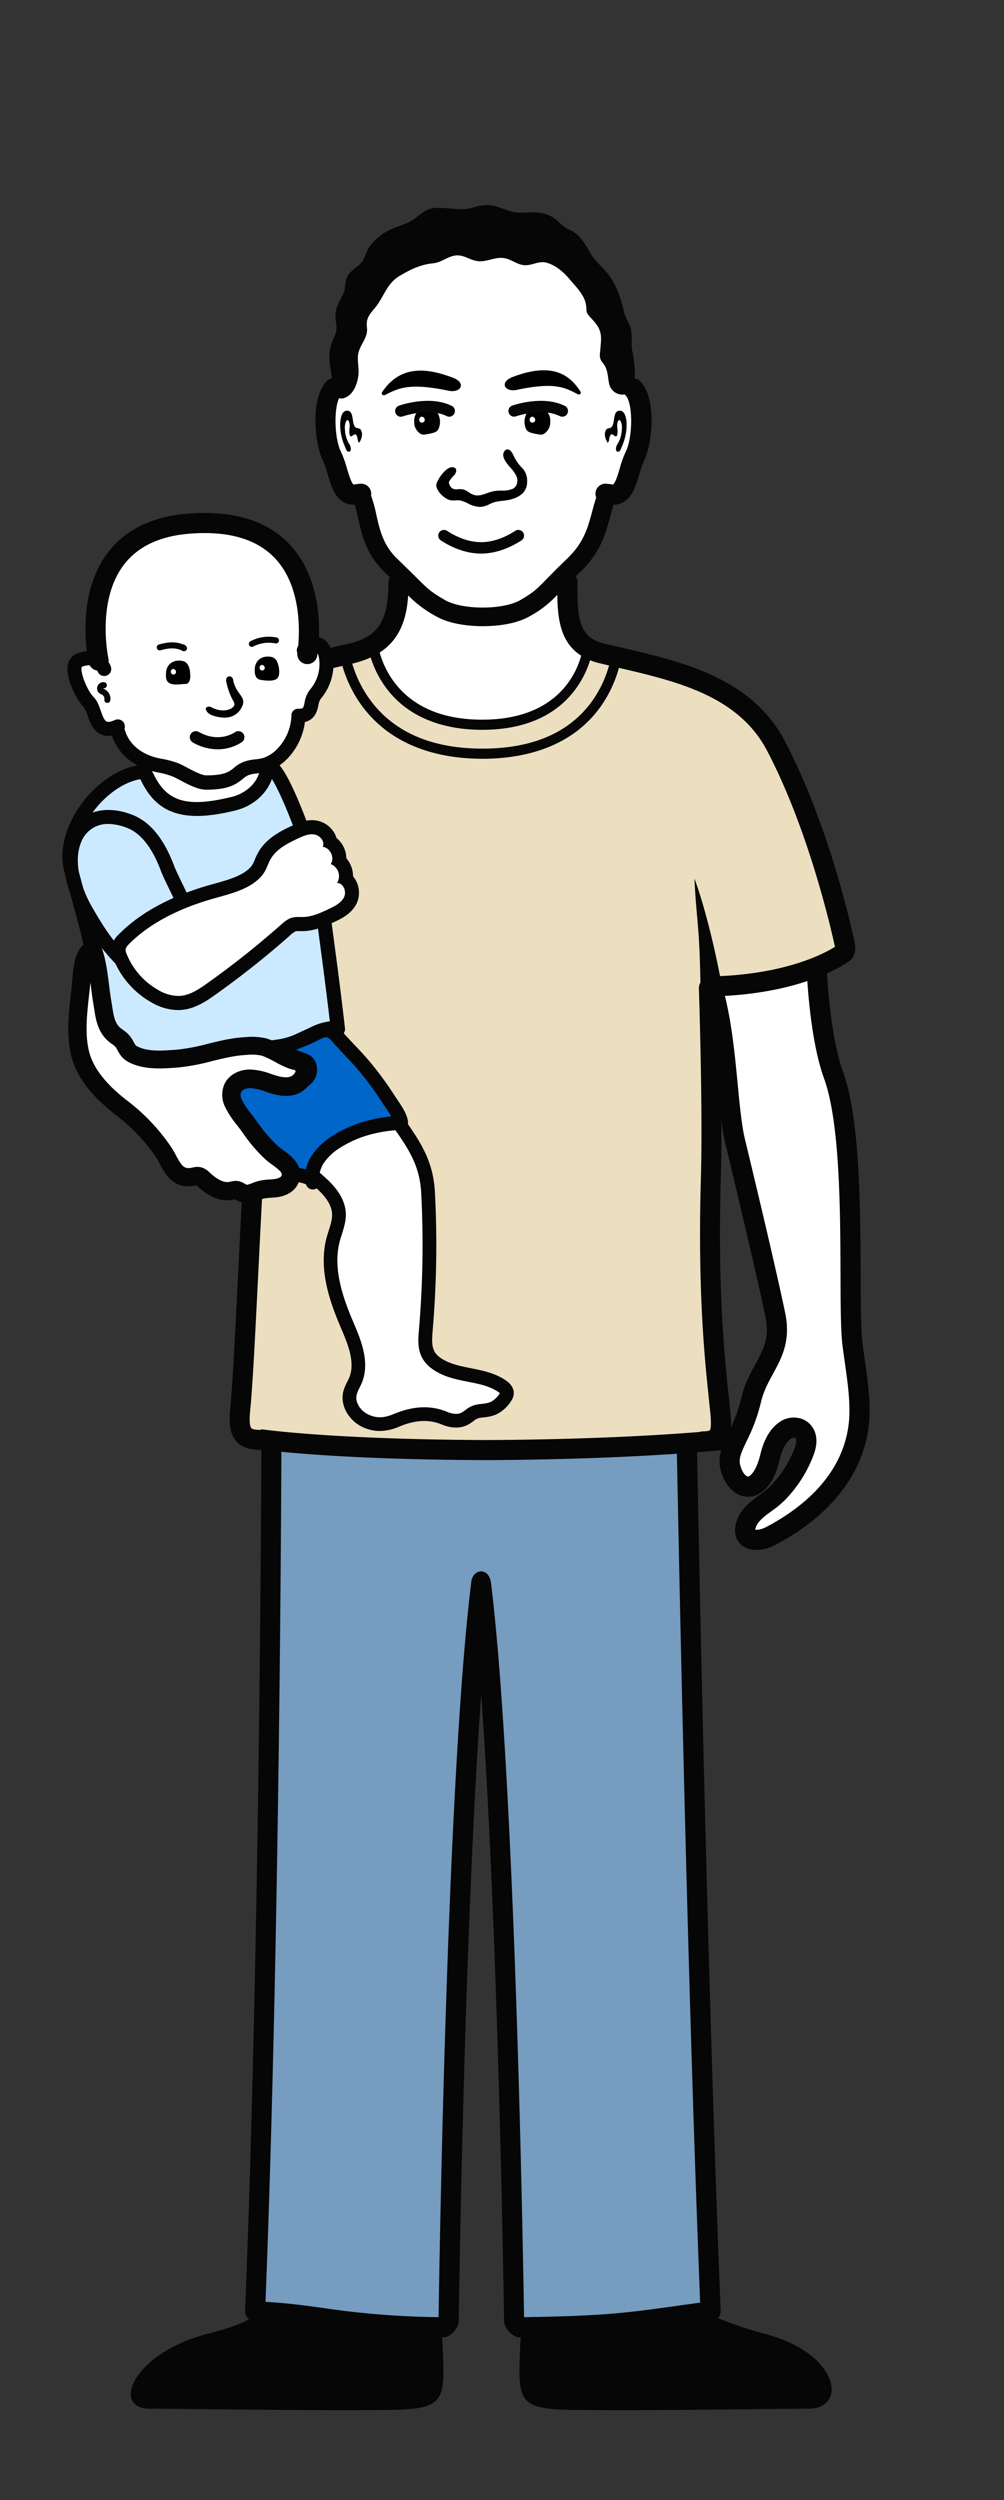 <svg id="Layer_1" data-name="Layer 1" xmlns="http://www.w3.org/2000/svg" viewBox="0 0 499.02 1242.25"><rect x="0" y="0" width="499.02" height="1242.25" fill="#333333" stroke="none"/><defs><style>.cls-1{fill:#fff;}.cls-2{fill:#769cbf;}.cls-3{fill:#ebdfc0;}.cls-4{fill:#060606;}.cls-5{fill:#0066ca;}.cls-6{fill:#cceaff;}</style></defs><path class="cls-1" d="M169.87,191.92c-1.35-4.73-9.11-69.88,68.54-70.22s70.89,66.84,70.22,69.88c23.29,3.38,9.45,52.67-7.77,55.37-7.43,28.69-22.28,40.51-22.28,40.51s-.34,31.39,20.93,37.47c-7.09,33.42-99.93,71.23-116.47-2.7,14.18-13.84,16.2-34.43,16.2-34.43s-16.2-18.91-18.9-41.19C163.8,246.61,154,195.63,169.87,191.92Z"/><path class="cls-2" d="M340.59,710.37l-100.15-3.31v-.13l-2.07.07-2.07-.07v.13l-100.16,3.31s-9.05,320.15-9.35,438.08l94,7s-3.11-195.52,16.79-338.24l0,3.37c19.94,142.74,20,334.87,20,334.87l95.51-7C352.91,1030.52,340.59,710.37,340.59,710.37Z"/><path class="cls-3" d="M184.23,322.83c-23.14,7.27-59.69,10.81-76.46,30.33-18.16,21.14-29.55,36.22-50.83,121l68,19s-6,186.17-7.22,213c-.73-.93-1.22,9.76,6.46,9.24,19.48,2.34,209.55.46,228-3.72,5.74-.7,6.42-1.49,5.74-10.45s-5.17-176.54-6.5-208.06c0,0,28.44,1.87,66.67-17.71,0,0-13.29-64.59-26.72-89.79-19-40.33-53-55.23-96.18-60.62-9,20-27.59,34.45-49.39,36.72s-43.41-7.77-56.38-25.44C186.53,332.39,184,327.76,184.23,322.83Z"/><path class="cls-1" d="M223,1154s3.38-261.95,16.17-366.7"/><path class="cls-1" d="M239.15,787.32c12.79,104.75,16.39,366.7,16.39,366.7"/><path class="cls-1" d="M341.44,718.47s4.23,243.43,11.77,430"/><path d="M177.24,212.64h0c-2.77-1.14-1-7.61-4-8.47-3.6-1-4.6,4.63-4,9.83a28,28,0,0,0,2.17,7.83c.49,1.14.92,2.58,1.82,2.62,1.59.07,1.33-2.37.41-3.75a14.6,14.6,0,0,1-2.1-6.12c-.07-.55-.11-1.1-.13-1.66a7.9,7.9,0,0,1,.39-3.06c1.06-2.65,2.16-.12,2,2.28a14.66,14.66,0,0,0-.15,3c.46,4,2.29-.55,3.45,1a5,5,0,0,1,.65,2,3.25,3.25,0,0,0,.78,1.89,9.12,9.12,0,0,0,1.35-3.42c.18-1.33-.16-2.92-1-3.51A5.82,5.82,0,0,0,177.24,212.64Z"/><path d="M303.28,212.64h0c2.77-1.14,1-7.61,4-8.47,3.6-1,4.6,4.63,4,9.83a27.69,27.69,0,0,1-2.17,7.83c-.49,1.14-.92,2.58-1.82,2.62-1.59.07-1.33-2.37-.41-3.75a14.6,14.6,0,0,0,2.1-6.12c.07-.55.11-1.1.13-1.66a7.9,7.9,0,0,0-.39-3.06c-1.06-2.65-2.16-.12-1.94,2.28a15.38,15.38,0,0,1,.14,3c-.46,4-2.29-.55-3.45,1a5,5,0,0,0-.65,2,3.25,3.25,0,0,1-.78,1.89,9.12,9.12,0,0,1-1.35-3.42c-.18-1.33.16-2.92,1-3.51A5.82,5.82,0,0,1,303.28,212.64Z"/><path d="M223.08,193.56c5.13,1.06,8.31-2.92,1.51-5.44-13-4.81-25.41-6.09-34.17,7.08-.26.4.2.75.66.51C198,192.19,203.37,189.47,223.08,193.56Z"/><path d="M190.78,196.39a1,1,0,0,1-.8-.34,1,1,0,0,1-.07-1.18c9.58-14.4,23.68-11.48,34.89-7.32,4.61,1.71,4.38,3.9,4.2,4.53-.52,1.79-3.12,2.68-6,2.07h0c-19.55-4.06-24.87-1.34-31.6,2.1A1.24,1.24,0,0,1,190.78,196.39ZM209,185.32c-6.42,0-12.58,2.39-17.61,9.55,6.7-3.41,12.43-5.93,31.82-1.91h0c2.42.5,4.35-.22,4.63-1.22.21-.74-.56-2-3.45-3.05C219.38,186.84,214.1,185.32,209,185.32Z"/><path d="M256.64,193.15c-4.92,1-8-2.9-1.46-5.38,12.47-4.73,24.4-6,32.84,7.06.25.39-.19.73-.63.5C280.77,191.85,275.57,189.14,256.64,193.15Z"/><path d="M287.68,196a1.18,1.18,0,0,1-.57-.15c-6.47-3.4-11.58-6.09-30.34-2.12-2.8.59-5.3-.28-5.82-2-.18-.63-.43-2.79,4-4.48,20.51-7.78,28.7-.19,33.55,7.29a.93.93,0,0,1-.07,1.16A1,1,0,0,1,287.68,196Zm-15.4-5.44c7,0,10.72,1.8,14.82,3.95-8.69-12.73-20.89-10.29-31.71-6.18-2.78,1.06-3.52,2.29-3.3,3,.29,1,2.14,1.7,4.43,1.21h0A77.64,77.64,0,0,1,272.28,190.56Z"/><path class="cls-1" d="M406.07,483.84s1.42,31.74,8.17,50.21c12.12,33.14,6.79,112.29,9.5,134,1.4,11.16,3.56,22.32,3.47,33.59-.22,26.84-17.94,47-41.6,60.21-2.66,1.49-5.45,3-8.54,3.24-8.36.62-7.76-6.32-4.47-11.07,3.43-5,9.47-7.67,13.7-11.94a58.73,58.73,0,0,0,13.17-20.36,13.72,13.72,0,0,0,1.18-7.15c-.93-5.25-6.35-6.65-10.5-3.75-4.4,3.07-6.38,8.7-7.52,13.47-4.63,19.29-16.21,17.34-19.55,5-2.47-9.13,6.2-16.12,10.18-33.4,3.85-16.69,16-23.19,12.15-42.31-1.77-8.76-8.4-38.35-20.07-86.67-3.84-15.9-3.88-48.67-10.5-73.15"/><path class="cls-4" d="M376.07,770.11c-5.8,0-8.4-2.94-9.46-4.79-2.64-4.61-.76-10.33,1.87-14.15,2.51-3.63,6-6.17,9.06-8.41a42.8,42.8,0,0,0,5.2-4.21,54,54,0,0,0,12.06-18.62,9.78,9.78,0,0,0,.92-4.5c-.14-.84-.47-1-.58-1a2.44,2.44,0,0,0-2.13.5c-2.42,1.69-4.22,5.13-5.52,10.53-3.91,16.31-12.17,18.18-15.53,18.23h-.16c-6.08,0-11.39-5.11-13.55-13.07-1.86-6.88.79-12.47,3.86-18.93a78.09,78.09,0,0,0,6.28-16.89c1.6-7,4.51-12.31,7.07-17,4-7.29,7.09-13,5.05-23.18-1.53-7.57-7.69-35.39-20-86.48-1.71-7.09-2.65-16.83-3.74-28.1-1.42-14.64-3-31.23-6.73-44.92a5,5,0,0,1,9.65-2.61c3.93,14.5,5.58,31.53,7,46.56,1,10.45,2,20.32,3.51,26.72C382.58,617,388.77,645,390.31,652.6c2.76,13.69-1.72,21.95-6.06,29.93-2.48,4.56-4.82,8.86-6.11,14.49a87.74,87.74,0,0,1-7,18.93c-2.79,5.89-4.1,8.86-3.23,12,1,3.9,2.9,5.69,3.9,5.68s4.05-2.62,6-10.56c1.2-5,3.5-12.21,9.52-16.4A12.24,12.24,0,0,1,399,705.17a11,11,0,0,1,6.59,8.52c.64,3.63-.36,7-1.42,9.79a64.14,64.14,0,0,1-14.3,22.1,51,51,0,0,1-6.42,5.26c-2.66,1.94-5.18,3.78-6.72,6a7.47,7.47,0,0,0-1.35,3.22,6.07,6.07,0,0,0,1.34,0c2.06-.15,4.3-1.4,6.47-2.61,32-17.86,38.91-40.25,39-55.89.06-8.06-1.07-16-2.27-24.43-.39-2.78-.8-5.66-1.16-8.5-.9-7.23-.95-19.73-1-35.57-.11-31.9-.28-75.58-8.22-97.32-6.94-19-8.41-50.38-8.47-51.71a5,5,0,0,1,10-.44c0,.31,1.46,31.19,7.87,48.72,8.55,23.38,8.71,68.07,8.83,100.71.06,14.89.11,27.74.93,34.37.35,2.76.75,5.59,1.14,8.33,1.2,8.41,2.44,17.11,2.37,25.92-.21,25.87-15.89,48.79-44.17,64.54-2.83,1.58-6.34,3.54-10.6,3.85C377,770.1,376.51,770.11,376.07,770.11Z"/><path d="M207.16,205a6.59,6.59,0,0,1,4.84-2.72,6.09,6.09,0,0,1,4.11,1.41,6.32,6.32,0,0,1,2.22,3.45,8.48,8.48,0,0,1-.44,6.11c-.83,1.53-2.39,1.8-4.67,2.32-1.57.24-3,.72-4.18,0a7.11,7.11,0,0,1-3-4.16C205.73,209.16,205.68,207,207.16,205Z"/><path d="M272.22,205a6.59,6.59,0,0,0-4.84-2.72,6.11,6.11,0,0,0-4.11,1.41,6.37,6.37,0,0,0-2.22,3.45,8.43,8.43,0,0,0,.45,6.11c.82,1.53,2.39,1.8,4.67,2.32,1.56.24,3,.72,4.17,0a7.07,7.07,0,0,0,3-4.16C273.65,209.16,273.71,207,272.22,205Z"/><path class="cls-1" d="M209,209.8a1.43,1.43,0,0,0,1.85-.36,1.54,1.54,0,0,0-1.59-2.36A1.6,1.6,0,0,0,209,209.8Z"/><path class="cls-1" d="M263.89,209.8a1.44,1.44,0,0,0,1.86-.36,1.55,1.55,0,0,0-1.6-2.36A1.61,1.61,0,0,0,263.89,209.8Z"/><path d="M252.57,247.78c4.25-.85,8.51-3,8.8-7.77a15,15,0,0,0,0-2,8.34,8.34,0,0,0-2.83-5.6,22.47,22.47,0,0,1-4-6.09c-.5-1-1.89-3.46-3.19-2-2.48,2.86,3.11,7.51,4.48,9.6,1.25,1.91,2.25,3.33,1.83,5.7a4.75,4.75,0,0,1-2.57,3.78c-3,1.44-6.62.57-9.77,1.24l-.56.13c-3.7.94-6.66,3.13-10.64,1.2-1.23-.6-2.59-1.83-3.94-2.18-2.26-.6-4.08.6-6-.84-.95-.71-2.19-3-1.56-4a16,16,0,0,1,3-3.66c.32-1.18,1.22-2.36-.92-2.51-2.74-.2-7,6.12-7.26,8.05-.33,2.47,3.58,6.37,6.33,7.06,1.67.42,3.58-.26,5.47.24,3.62,1,6.19,3.61,10.33,3,2.39-.36,4.17-1.82,6.49-2.37C248.19,248.26,250.45,248.2,252.57,247.78Z"/><path d="M238.39,251.85a13.07,13.07,0,0,1-5.81-1.72,20.9,20.9,0,0,0-3.45-1.39,8.92,8.92,0,0,0-2.73-.12,8.93,8.93,0,0,1-2.73-.11c-3.06-.77-7.17-5-6.8-7.76.29-2.21,4.8-8.86,7.92-8.6a2.22,2.22,0,0,1,1.77.76,2.18,2.18,0,0,1-.09,2c-.07.19-.14.39-.19.58a.64.64,0,0,1-.19.3,15.44,15.44,0,0,0-2.88,3.51c-.39.65.54,2.57,1.38,3.2a4,4,0,0,0,3,.58,8.4,8.4,0,0,1,2.78.15,9.65,9.65,0,0,1,2.66,1.38,11.66,11.66,0,0,0,1.4.85c2.73,1.33,4.92.55,7.46-.36a28.61,28.61,0,0,1,2.75-.88l.58-.14a21.19,21.19,0,0,1,4.06-.32,13.23,13.23,0,0,0,5.56-.87,4.08,4.08,0,0,0,2.22-3.32c.37-2-.42-3.25-1.62-5.07l-.11-.17a19,19,0,0,0-1.44-1.76c-2.09-2.39-5.25-6-3-8.6a1.69,1.69,0,0,1,1.55-.68c.92.11,1.82,1,2.68,2.76a21.78,21.78,0,0,0,3.86,5.92,9.07,9.07,0,0,1,3,6,16.2,16.2,0,0,1,0,2.1c-.27,4.3-3.49,7.19-9.32,8.35h0c-1,.2-2,.32-3,.43a32,32,0,0,0-3.44.54,14.89,14.89,0,0,0-2.82,1.08,13.2,13.2,0,0,1-3.72,1.3A8.56,8.56,0,0,1,238.39,251.85Zm-10.77-4.54a6.82,6.82,0,0,1,1.83.21,20.47,20.47,0,0,1,3.68,1.47c2,1,3.92,1.88,6.4,1.5a12.52,12.52,0,0,0,3.37-1.18,15.06,15.06,0,0,1,3.06-1.17,31.35,31.35,0,0,1,3.58-.57c1-.11,2-.23,2.9-.41,3.63-.73,8-2.56,8.3-7.18a15.34,15.34,0,0,0,0-1.93,7.74,7.74,0,0,0-2.64-5.19,23.07,23.07,0,0,1-4.11-6.27c-.73-1.47-1.38-2-1.71-2.08-.05,0-.19,0-.44.26-1.53,1.77,1.09,4.76,3,6.94a19.61,19.61,0,0,1,1.54,1.89l.11.17c1.22,1.85,2.27,3.45,1.81,6a5.36,5.36,0,0,1-2.91,4.23,14.27,14.27,0,0,1-6.1,1,21.21,21.21,0,0,0-3.82.3l-.53.13a27.14,27.14,0,0,0-2.64.85c-2.57.91-5.22,1.86-8.44.3a15.76,15.76,0,0,1-1.54-.93,8.58,8.58,0,0,0-2.28-1.21,6.84,6.84,0,0,0-2.38-.11,5.2,5.2,0,0,1-3.84-.83c-1.13-.84-2.59-3.41-1.72-4.86a16.59,16.59,0,0,1,3-3.69c0-.16.11-.33.17-.49a2.41,2.41,0,0,0,.21-.85h0s-.13-.14-.79-.19h-.09c-2.19,0-6.25,5.69-6.49,7.51-.28,2.09,3.39,5.74,5.86,6.36a7.82,7.82,0,0,0,2.34.08C226.75,247.33,227.18,247.31,227.62,247.31Zm24.95.47h0Z"/><path class="cls-4" d="M425.16,470.08c-.46-2.33-11.69-57.39-35.1-101.92-16.53-31.45-51.22-39.47-81.83-46.54l-.49-.12a2.56,2.56,0,0,0-.92-.25h-.17l-6.23-1.45C287.58,316.74,287,307.16,287,290.49v-1.37a5.08,5.08,0,0,0-.84-2.77l2.36-2.29c10.07-9.69,12.59-19.2,14.82-27.6.53-2,1.05-3.86,1.63-5.67a10,10,0,0,0,8-4c2.29-2.76,3.6-7.16,4.86-11.4a43.48,43.48,0,0,1,2.06-6c4.39-8.55,6.72-31.26-1.64-39.89A4.94,4.94,0,0,0,315.5,188a55.06,55.06,0,0,0-1.14-13.16c-1-4.05.29-8.58-1.1-12.33-1.09-2.93-2.48-4.88-3.19-7.9-1.52-6.47-3.74-13.38-8-18.61-3-3.71-6.34-6.24-8.82-10.51-2.94-5.07-5.06-9.11-10.56-11.52-3.42-1.51-5.06-4.28-8.27-6.2-4.47-2.67-10.19-2.31-15.19-2.11-5.2.2-8.5-2.05-13.32-3.25-4.2-1.05-7-.39-10.89.75-5.89,1.71-12-.06-18,.12s-8.19,3.82-13,6.67c-3,1.77-6.54,2.47-9.71,4a27.27,27.27,0,0,0-10.41,8.25c-2.23,3-2.34,6.67-5.13,9.17-3.35,3-6.28,4.23-7,8.86-.43,2.63-.31,4.43-1.65,6.84-2,3.66-3.72,6.69-3.36,11,.32,3.83,1.13,5.64-.56,9.16-2.84,5.9-3,10.44-1.78,16.73.18,1,.34,2.43.55,4.08a5,5,0,0,0-2.61,1.43c-8.36,8.63-6,31.34-1.64,39.89a43.48,43.48,0,0,1,2.06,6c1.26,4.24,2.57,8.64,4.86,11.4,2.78,3.33,5.68,4,8,4l.62,0c.71,2.16,1.26,4.56,1.83,7.09,1.76,7.87,4,17.65,12.84,26.2l2.78,2.69a4.9,4.9,0,0,0-.63,2.37c0,19.82-5.28,27.64-20.94,31-27.53,5.9-66,17.31-82.15,48-23.4,44.53-34.63,99.59-35.09,101.92a5,5,0,0,0,2.6,5.4c1.39,1.11,22.27,17.28,65.63,19.42-.12,13.67-.62,58.44-2.19,87.6-.94,17.28-1.78,34.26-2.52,49.24-1.55,31.23-2.78,55.89-4,68.28-.57,5.69-.65,12.08,3.13,16.26,2.53,2.79,6.32,4.15,11.6,4.15a4.77,4.77,0,0,0,.76-.07c-.1,28.18-1.07,254.47-8.09,427.89h0a5,5,0,0,0,1.92,4.13c-3.79,2.24-9.18,4.32-20.54,7.25-37.17,9.61-48.33,37.23-28.57,37.23,20.67,0,76.51,1.05,118.66.6,29.59-.32,27.82-4.83,26.51-36.11l1.6,0h.07a10.43,10.43,0,0,0,6.53-7.28c0-2.24,2.57-192.4,11.17-312.2,8.65,119.8,11.36,310,11.39,312.2a10.5,10.5,0,0,0,6.53,7.28h.07l1.6,0c-1.3,31.28-3.07,35.79,26.51,36.11,42.15.45,95.78-.6,116.46-.6,19.76,0,15.44-27.62-21.73-37.23a205.8,205.8,0,0,1-23.15-7.77,4.91,4.91,0,0,0,1.35-3.61h0C351.22,975.43,347,751,346.49,721.6c11.29-.88,17.26-1.57,17.42-1.58l-1-8.3c.69-3.28.44-7.06,0-11-.19-2-.41-4.07-.65-6.33-2.1-19.84-5.61-53-4-109,.82-28.37-.34-72.8-.82-88.78l.7-1.68c44.34-1.95,64.2-17.5,65.05-18.18a10,10,0,0,0,1.86-6.69ZM187.07,255.85a68.83,68.83,0,0,0-2.64-9.64l0-.05a5.22,5.22,0,0,0,.07-1.19,5,5,0,0,0-5.39-4.63c-.81.06-1.51.16-2.14.26-.4.06-.92.13-1.21.15-.08-.08-.22-.21-.41-.43-1-1.18-2.17-5.2-3-7.85a46.68,46.68,0,0,0-2.76-7.72c-3.4-6.63-3.74-21.47-1-27,1.2.53,2.32.21,3.69-.52,3.86-2.08,5.51-7.15,5.88-11.19s-1-7.82.26-11.68c1.13-3.39,3.63-6.16,4-9.76.14-1.23-.17-2.51-.14-3.72.13-4.57,3.51-6.57,5.89-10.34,3.52-5.57,5-10.29,10.85-13.7,5.11-3,10.16-5.43,16.14-6,4.12-.42,6.44-2.85,10.39-3.75,4.64-1.06,7.8,2.29,12.26,2.7,4.17.38,8-2.08,12.31-1.61,3.79.42,6.7,3.27,10.42,3.58,3.92.34,7.31-2.41,11.37-1.17,4.7,1.44,8.36,4.75,11.46,8.44,2.82,3.35,6.69,7.14,7.72,11.57.87,3.74-.47,4,2.11,6.81,2.17,2.4,4.34,4.51,5.18,7.8.67,2.65.21,5.58,0,8.29-.1,1.61-.49,3.2,0,4.72s1.76,2.54,2.41,3.85a12.83,12.83,0,0,1,.9,2.42c.49,1.87.57,3.7,1,5.79a6.82,6.82,0,0,0,7.89,5.7,4.25,4.25,0,0,0,.37.47c3.71,3.83,3.67,21-.07,28.3a46.68,46.68,0,0,0-2.76,7.72c-.79,2.65-2,6.67-3,7.85-.19.22-.33.35-.41.43-.29,0-.81-.09-1.21-.15-.62-.1-1.33-.2-2.13-.26a5,5,0,0,0-5.4,4.63,5,5,0,0,0,.37,2.25c-.77,2.28-1.39,4.61-2,6.87-2.11,7.94-4.1,15.43-12.31,23.34-4.65,4.47-7.84,7.73-10.18,10.11-5.26,5.37-6.67,6.82-13.16,10.58-4,2.35-11.08,3.76-18.79,3.76s-14.74-1.41-18.79-3.76c-7.08-4.1-8.45-5.47-15-12-2.26-2.24-5.06-5-8.86-8.68C190.43,270.8,188.72,263.2,187.07,255.85Zm15.81,40a57.52,57.52,0,0,0,13.7,10.28c7.49,4.34,17.88,5,23.41,5s15.92-.65,23.41-5A52.76,52.76,0,0,0,277,295.54c.15,11.7,1.47,23.68,11.88,30.25-3,10.73-13.56,31.79-49.25,31.79-37.62,0-48.13-23.31-50.91-33.36C199,317.55,202.14,307.09,202.88,295.81Zm-18.62,30.84a50.46,50.46,0,0,0,7.49,14.88c12.76,17.4,33.08,21.05,47.88,21.05,37.54,0,49.78-22.26,53.68-34.55a34.75,34.75,0,0,0,4.8,1.49c1.52.37,3.07.73,4.61,1.09a56.3,56.3,0,0,1-8.08,17.23c-11.25,16-29.7,24.08-54.83,24.08s-43.9-8.09-55.73-24.06a58.33,58.33,0,0,1-9-18.17A48,48,0,0,0,184.26,326.65ZM348,1144.1c-4.71.63-8.93,1.22-12.75,1.76-22.94,3.21-34.78,4.87-74.78,5.46-.42-27.75-4.4-266.41-16.39-364.61-.94-8.42-9.52-7.42-9.93,0-12,98.19-15.76,336.8-16.16,364.61a420.34,420.34,0,0,1-57.24-4.54c-9-1.25-17.59-2.44-28.79-3.08,6.77-171.08,7.78-390.64,7.9-422.36,15.69,1.55,48,3.92,101.15,4.15h0c42.17-.19,74.53-1.76,95.43-3.17C337.07,753.59,341.19,972.84,348,1144.1ZM357.87,485c-3-15.64-7.93-35.6-12.71-48.49.86,18.43,2.26,22.83,2.81,44.34.06,2.52.12,4.95.18,7.34a5.08,5.08,0,0,0-.78,2.85c0,.59,2,59.53,1,94.12-1.65,56.64,1.9,90.27,4,110.36q.36,3.36.66,6.28c.7,7,.07,8.52-.23,8.85,0,0-.59.56-3.51.56a5,5,0,0,0-1.65.3c-19,1.53-55.54,3.79-106.6,4-77.12-.34-110.85-5.33-111.18-5.38l-.06.39a5.2,5.2,0,0,0-.69-.07c-3.07,0-3.95-.6-4.18-.86-.4-.44-1.25-2.14-.6-8.55,1.27-12.64,2.5-37.42,4.05-68.78.75-15,1.59-31.94,2.52-49.2,1.17-21.61,1.75-51.68,2-71.52.78-10.51.94-19.88,1.22-30.71.54-21.51,1.94-28.35,2.8-46.77C132.17,447,127.2,468.78,124.22,485c-34.16-1.58-53.37-12.52-58.83-16.12,2.78-12.48,13.88-58.78,33.46-96,13.37-25.44,44.47-35.95,71.34-42a63.13,63.13,0,0,0,9.72,19.84c16,21.73,41.38,26.29,59.9,26.29s43.84-4.58,59.06-26.41a61,61,0,0,0,8.75-18.77c29.39,6.8,59.45,14.18,73.59,41.08,20.5,39,31.71,87.94,33.79,97.54C409.28,474,391.2,483.48,357.87,485Z"/><path class="cls-1" d="M224.08,238.86h0"/><path class="cls-4" d="M239.11,275.05c-8.26,0-15.45-3.56-20-6.54a2.83,2.83,0,0,1,3.09-4.75c3.94,2.57,10.07,5.62,16.94,5.62s13-3.05,16.95-5.62a2.83,2.83,0,0,1,3.09,4.75C254.57,271.49,247.37,275.05,239.11,275.05Z"/><path class="cls-4" d="M223.29,207.05a2.89,2.89,0,0,1-1.27-.3c-8.77-4.39-21.65.09-21.78.13a2.83,2.83,0,1,1-1.9-5.33c.62-.22,15.26-5.34,26.22.13a2.84,2.84,0,0,1-1.27,5.37Z"/><path class="cls-4" d="M279.47,207.05a2.84,2.84,0,0,1-1.26-.3c-8.78-4.39-21.66.09-21.79.13a2.83,2.83,0,0,1-1.9-5.33c.62-.22,15.26-5.34,26.22.13a2.83,2.83,0,0,1-1.27,5.37Z"/><path class="cls-1" d="M162.91,329.26a11.39,11.39,0,0,0-1-3.25c-.59-2.92-1.88-5.1-3.67-5.77a5.58,5.58,0,0,0-4.18-.07c-.17,0-.35,0-.53,0,.69-8.49,1.08-17.09-.42-25.47s-5-16.62-11.19-22.5c-5.3-5.06-12.22-8.1-19.22-10.29-14.38-4.52-30.17-5.84-44.48-1.1S51.39,277,47.77,291.62c-2.83,11.4-.36,23.53-1.41,35.16a6.92,6.92,0,0,0-9.4,4.1,11.89,11.89,0,0,0,0,5,53.52,53.52,0,0,0,8.16,20.92c1.49,2.27,4.16,4.68,6.56,3.41.83-.43,1.53-1.29,2.47-1.24a2.63,2.63,0,0,1,1.8,1.33c6,8.14,19.16,20.17,17.9,28.77,8.61,12,28,12.75,31.77,12.79s25.56-4.6,28.21-21c.17-1.1,19.33-23.07,14-23.85a7.78,7.78,0,0,0,5.45-1.24c1.27-4.6,4-8.65,6.21-12.86S163.56,334,162.91,329.26Z"/><path class="cls-1" d="M187.78,546.21c3.92,2.84,6.86,6.9,9.72,10.9,8.25,11.51,14.44,20.68,15.22,35.47q1.17,22.6.3,45.26-.45,11.52-1.42,23c-.57,6.6-.84,12.08,5,16.35,9.63,7.07,23,4.78,32.88,11.48,1.31.89,2.67,2.25,2.46,3.88a4.49,4.49,0,0,1-.88,1.92,14.39,14.39,0,0,1-6.08,5.36c-2.15.89-4.52,1-6.81,1.3-3.32.48-4.48,2.29-7.07,3.72-3.12,1.73-7,1.13-10.13-.18-7.91-3.32-16-2.3-24,1.06-5.39,2.28-10.33,2.68-15.75,0-4.85-2.4-8.59-8.06-7.33-13.51.54-2.33,1.9-4.35,2.79-6.55,3.61-8.88-.6-18.89-4.36-27.7-5.67-13.31-10.51-28.19-6.77-42.22,1.12-4.22,3-8.35,2.83-12.72-.24-5.77-4-10.68-8.15-14.53s-8.78-7.22-11.8-12.06"/><path class="cls-5" d="M182.82,531.91a158,158,0,0,1,10.31,14.33c1.93,3,5.91,8,6.15,11.65a74.17,74.17,0,0,0-13.73,1.84,58,58,0,0,0-18.89,7.89A30.32,30.32,0,0,0,158,576a15.71,15.71,0,0,0-2.54,11.55c-.77-3.66-9.14-3.48-12.26-5.08-6.21-3.2-12-10.18-16.59-15.42-5.6-6.43-20.3-23.31-7.84-29.52,7.34-3.65,12.55-.72,19.86.78,4.39.9,12.18.67,14.79-3.89,1.35-2.35.79-6.23-1.72-7.28-4.41-1.84-9.59-3.31-13.61-5.81,5.08-2.14,10.4-3.66,15.43-6,5.75-2.72,9.16-5.81,14-.3,4.5,5.11,9.48,9.9,13.87,15.18C181.85,530.71,182.34,531.31,182.82,531.91Z"/><path class="cls-6" d="M151,414.26c3.33,9,5.89,17.36,6.28,19.05,1.46,6.3,2.33,12.72,3.19,19.13,2.65,19.71,5.3,39.21,7.53,58.91-4-1.27-8.27.52-12.09,2.28l-8.39,3.85c-5.8,2.66-11.84,2.3-17.74,4.39a144.93,144.93,0,0,1-22.87,6.3c-9.49,1.71-19.22,2.58-28.79,1.41-6.35-.78-26.15-4.54-27.23-12.48-1.17-8.54-.92-17.22-1.9-25.79-2.28-20.06-8.49-39.43-13.6-59s14.24-44.91,33.22-48.54a4.53,4.53,0,0,1,2.73.09,5.31,5.31,0,0,1,2.16,2.76C81,402,93.14,405,116.35,399.26c8.32-2.07,15.85-9.05,16.47-17.77C136.43,377.09,145.86,400.44,151,414.26Z"/><path class="cls-6" d="M83.31,431.55c1.49,3.95,6.53,13.51,8,17.47-15,6-28.59,11.87-28.9,29.9-8-8-12-13-19.94-26.91-5.94-10.41-10.13-24.66-5-35.89,4.83-10.51,16-12.3,27-8C74.19,411.84,79.85,422.38,83.31,431.55Z"/><path class="cls-4" d="M108.11,372.3a24.8,24.8,0,0,1-12.27-3.4,3,3,0,0,1,2.94-5.23c10,5.65,17.62.41,17.94.18a3,3,0,0,1,3.52,4.86A21.81,21.81,0,0,1,108.11,372.3Z"/><path d="M94.51,334.86a10.57,10.57,0,0,0-.17-1.93,10.45,10.45,0,0,0-.8-2.3,4,4,0,0,0-2.17-2.05,7.58,7.58,0,0,0-3.14-.31,6.41,6.41,0,0,0-3.81,1.61,7,7,0,0,0-.68.8A6.34,6.34,0,0,0,82.55,334a14.78,14.78,0,0,0,0,2.66c.46,4.76,6.49,3.21,9.73,3.17,1.64,0,2.16-1.89,2.3-3.3A9.64,9.64,0,0,0,94.51,334.86Zm-7.27-.24a1.36,1.36,0,0,1-1.74.34,1.5,1.5,0,0,1,.25-2.54A1.44,1.44,0,0,1,87.24,334.62Z"/><path d="M138.44,330.93a9.93,9.93,0,0,0-.79-2.3,4,4,0,0,0-2.17-2.05,7.58,7.58,0,0,0-3.14-.31,6.41,6.41,0,0,0-3.81,1.61,7,7,0,0,0-.68.8,6.26,6.26,0,0,0-1.19,3.35c-.18,2.29,0,5.23,2.71,5.73,2.08.38,6.32.92,8.16-.45C139.2,336.06,138.87,332.69,138.44,330.93Zm-7.09,1.69a1.36,1.36,0,0,1-1.74.34,1.5,1.5,0,0,1,.24-2.54A1.44,1.44,0,0,1,131.35,332.62Z"/><path class="cls-4" d="M53.36,349.24l-.26,0a1.5,1.5,0,0,1-1.22-1.73,2.3,2.3,0,0,0-1.12-2.31l-.34-.17a4.36,4.36,0,0,1-1.37-.89A3.12,3.12,0,0,1,52,339a1.49,1.49,0,0,1,1.06,1.84A1.51,1.51,0,0,1,51.39,342a.43.43,0,0,0-.09.13l.4.2.51.25A5.3,5.3,0,0,1,54.84,348,1.51,1.51,0,0,1,53.36,349.24Z"/><path class="cls-4" d="M91.48,323.58a2,2,0,0,1-1.06-.34c-2.72-1.37-6.16-1.42-10.53-.16a1.5,1.5,0,1,1-.83-2.88c4.67-1.35,8.54-1.37,11.79-.06a1.47,1.47,0,0,1,1,.33c.5.39,1.66,1.3.82,2.49A1.46,1.46,0,0,1,91.48,323.58Z"/><path class="cls-4" d="M125.19,321.43a1.5,1.5,0,0,1-.73-2.81,19.56,19.56,0,0,1,13-1.88,1.5,1.5,0,0,1-.59,2.95,16.71,16.71,0,0,0-11,1.55A1.47,1.47,0,0,1,125.19,321.43Z"/><path d="M119.28,345c-.24-.33-.49-.68-.72-1.05a15.1,15.1,0,0,1-2.6-5.6v-.12a3.49,3.49,0,0,0-.34-1.2,1.77,1.77,0,0,0-2-.92c-1,.26-1.46,1.35-1.13,2.71a33.8,33.8,0,0,0,3.06,8.75l.16.27a4.33,4.33,0,0,1,.81,2.11,1.6,1.6,0,0,1-.23.77h0a3.87,3.87,0,0,1-1.6,1.41c-2.62,1.34-6.21,1.09-9.58-.67a2.2,2.2,0,0,0-2.46,0,1,1,0,0,0-.31,1.08c.73,2.22,3.33,3,4.19,3.23a17.74,17.74,0,0,0,5,.8,11.07,11.07,0,0,0,3.41-.51,9.14,9.14,0,0,0,5.41-5.11C121.65,348.32,120.44,346.61,119.28,345Z"/><path class="cls-4" d="M251.38,685.85C246,682.18,239.86,681,234,679.8c-5.68-1.13-11-2.19-15.35-5.35-4-3-4.2-6.33-3.6-13.31.65-7.67,1.13-15.47,1.43-23.16.59-15.14.48-30.47-.31-45.58-.72-13.81-5.74-22.86-13.43-33.86a3.24,3.24,0,0,0,.07-.88c-.26-3.89-3.11-8-5.41-11.4-.47-.69-.91-1.34-1.28-1.91a162.42,162.42,0,0,0-10.54-14.64l-1.49-1.83c-2.6-3.12-5.39-6.08-8.1-8.94-1.72-1.82-3.47-3.69-5.15-5.56a3.54,3.54,0,0,0,.63-2.43c-2.1-18.5-4.61-37.21-7.05-55.29l-.49-3.68c-.86-6.38-1.75-13-3.25-19.46-.44-1.91-3.1-10.52-6.4-19.47-7.64-20.71-12.3-29.2-15.33-32.78a27.7,27.7,0,0,0,4.43-3.89,32.29,32.29,0,0,0,8.17-17.62c5.15-1.3,6.13-5.7,6.69-8.25a7.87,7.87,0,0,1,1.24-3.39,26.71,26.71,0,0,0,5.72-22.7c-1-3.8-3-6.45-5.67-7.46a10.49,10.49,0,0,0-1-.32c.42-11.55-1.1-31.34-14.06-45.57-11.29-12.39-28.58-17.71-51.37-15.84-17.85,1.47-31.29,8.18-39.94,19.94-12.12,16.49-11.25,38.22-10,48.43a17.21,17.21,0,0,0-5.22,1.3,7.07,7.07,0,0,0-4.22,5.37c-1.34,6.71,4.44,17.62,7.9,21.09a14.69,14.69,0,0,1,1.81,4c1.24,3.49,2.78,7.84,6.89,9.59a9,9,0,0,0,3.55.71,12.25,12.25,0,0,0,1.77-.16A26,26,0,0,0,68.4,380.29l-.49.08C57,382.45,45.68,391,38.31,402.65,31.77,413,29.51,423.88,32,433.23c.15.59.31,1.18.47,1.77a52.7,52.7,0,0,0,2.31,8.56c.22.8.44,1.62.66,2.41,4.08,14.89,8.3,30.29,10.06,45.74.44,3.86.63,7.87.82,11.75.22,4.61.45,9.38,1.09,14.11,1.55,11.4,25.49,14.9,30.28,15.49a78.08,78.08,0,0,0,9.56.57,114.07,114.07,0,0,0,20.27-2,145,145,0,0,0,23.42-6.44,31.85,31.85,0,0,1,4.87-1.23,4.25,4.25,0,0,0,.43.31,55.54,55.54,0,0,0,10,4.48c1.46.54,2.83,1,4.09,1.57a2.49,2.49,0,0,1,.08,2.32c-1.5,2.62-7.39,3-11.06,2.21-1.49-.3-2.93-.68-4.32-1.05-5.35-1.42-10.88-2.88-17.8.57a11.4,11.4,0,0,0-6.59,8.09c-1.86,9.38,8.4,21.17,13.34,26.85l.87,1c4.61,5.32,10.34,11.93,16.77,15.24a21.86,21.86,0,0,0,5.51,1.58c1.49.3,4.19.84,5,1.42a3.51,3.51,0,0,0,3.34,2.47,2.94,2.94,0,0,0,.72-.08,3.36,3.36,0,0,0,1.17-.48l.63.57c4.59,4.32,6.91,8.3,7.07,12.18.11,2.59-.74,5.29-1.65,8.14-.36,1.15-.74,2.34-1.07,3.56-4.07,15.3,1.22,31.05,6.93,44.44,3.49,8.18,7.44,17.44,4.34,25.07-.27.68-.62,1.38-1,2.12a22.52,22.52,0,0,0-2,4.94c-1.73,7.48,3.42,14.52,9.14,17.35A20.11,20.11,0,0,0,188.8,711a24.35,24.35,0,0,0,9.54-2.13c8-3.38,14.95-3.72,21.3-1.07,4.82,2,9.47,2,13.1,0a23.93,23.93,0,0,0,2.6-1.72,6.69,6.69,0,0,1,3.31-1.62l1.58-.2a22.05,22.05,0,0,0,6.05-1.31,17.65,17.65,0,0,0,7.59-6.59,7.76,7.76,0,0,0,1.45-3.42C255.52,691.46,255.28,688.48,251.38,685.85ZM61.94,362.24l-.07-.18a3.49,3.49,0,0,0-4.76-4.3c-1.82.83-3.26,1.1-4.06.76-1.28-.55-2.25-3.29-3-5.49-.86-2.41-1.74-4.9-3.46-6.62-3.51-3.51-7-13.14-5.91-15.06a8.73,8.73,0,0,1,3.92-.77,5,5,0,0,0,3.71,2.6,5.19,5.19,0,0,1,.23.47,3.5,3.5,0,0,0,6.61-2.29,11.32,11.32,0,0,0-1.21-2.42,4.93,4.93,0,0,0-.06-1.79c-.06-.28-6-28,7.36-46.09,6.85-9.31,17.85-14.64,32.67-15.86,19.53-1.61,34,2.62,43.12,12.57,12.53,13.71,11.94,35,11.17,43.19a7,7,0,0,0-.35.66,3.57,3.57,0,0,0-.07,2.83,5,5,0,0,0,9.86,1.58c0-.14.11-.65.22-1.43a8.44,8.44,0,0,1,.6,1.76,19.51,19.51,0,0,1-4.27,16.16,13.68,13.68,0,0,0-2.79,6.49c-.65,3-.69,3.14-3.12,3.14a3.16,3.16,0,0,0-.32,0c-.12,0-.23,0-.34,0s-.21.06-.32.09l-.35.11-.22.11c-.13.07-.27.13-.39.21l-.12.1a4.23,4.23,0,0,0-.41.33l-.07.09a2.79,2.79,0,0,0-.35.42l-.08.13a4,4,0,0,0-.24.46,2,2,0,0,0-.08.22,3.38,3.38,0,0,0-.13.42,3.11,3.11,0,0,0,0,.32,3.31,3.31,0,0,0,0,.33,25.13,25.13,0,0,1-6.55,16.08,17.51,17.51,0,0,1-7.63,5.07,22.86,22.86,0,0,1-3.64.64,26.31,26.31,0,0,0-5.24,1,16.49,16.49,0,0,0-5.54,3.26c-2.37,1.91-4.61,3.71-13.78,3.71-2.2,0-6.34-2.19-9.36-3.78-1.55-.82-3-1.59-4.3-2.15A43.43,43.43,0,0,0,80.2,377l-1-.2C73.94,375.7,64.65,372.32,61.94,362.24Zm66.83,21.92c-1.82,6-7.67,10.31-13.27,11.7-22.11,5.5-32.3,2.69-38.91-10.75l-.06-.13a14.75,14.75,0,0,0-1.07-1.89c.77.21,1.54.4,2.34.57l1,.21a37.44,37.44,0,0,1,7.16,2c1,.45,2.38,1.16,3.8,1.91,4.08,2.15,8.7,4.59,12.63,4.59,10.77,0,14.6-2.38,18.17-5.26A10,10,0,0,1,123.9,385a20.33,20.33,0,0,1,3.88-.71ZM45.53,450.27a59.54,59.54,0,0,1-4.17-9c-.73-2.68-1.46-5.38-2.18-8.08-.87-5.09-.77-10.59,1.51-15.57a14,14,0,0,1,13.14-8.22,26.13,26.13,0,0,1,9.41,2C70,414,75.66,421.18,80,432.78h0c.8,2.13,2.42,5.48,4.13,9,.89,1.84,1.79,3.7,2.53,5.31-11.52,4.7-23.38,10.53-26.8,24.1C55.09,465.88,51.43,460.59,45.53,450.27ZM146,514.3a34.55,34.55,0,0,1-8.9,2.3,48.76,48.76,0,0,0-8.55,2,139.12,139.12,0,0,1-22.32,6.16c-10.78,1.94-19.6,2.38-27.74,1.38-11-1.35-23.68-5.69-24.2-9.48-.6-4.43-.82-9-1-13.5-.19-4-.39-8.12-.85-12.21A206.28,206.28,0,0,0,48.34,468,98.93,98.93,0,0,0,60,481.39a3.51,3.51,0,0,0,2.48,1,3.33,3.33,0,0,0,1.31-.26A3.51,3.51,0,0,0,65.93,479c.26-15,10.74-20.33,26.7-26.71a3.51,3.51,0,0,0,2-4.49c-.8-2.12-2.42-5.47-4.14-9-1.57-3.25-3.19-6.62-3.88-8.45h0c-5.19-13.73-12-22.07-20.82-25.49C58.5,402,51.66,401.75,46,403.75c6.24-8.6,15.08-14.95,23.18-16.5l.55-.09c.15.25.34.63.47.9l.07.14c8.13,16.52,21.71,20.71,46.88,14.45,8.59-2.13,15.39-8.21,18-15.61,2.46,4,6.59,12.48,12.47,28.43,3.26,8.86,5.79,17.07,6.15,18.63,1.43,6.16,2.29,12.59,3.13,18.81l.5,3.68c2.24,16.66,4.55,33.83,6.53,50.87a28.35,28.35,0,0,0-9.58,3Zm2.43,65.94a19.42,19.42,0,0,1-3.67-.93c-5.23-2.7-10.47-8.74-14.69-13.6l-.88-1C126,561,116.25,549.82,117.45,543.8c.17-.84.65-2.09,2.84-3.19a12.23,12.23,0,0,1,5.62-1.4,28.91,28.91,0,0,1,7.27,1.34c1.48.39,3,.79,4.7,1.14,4.75,1,14.73,1.06,18.54-5.58a9.65,9.65,0,0,0,.67-7.69,7.34,7.34,0,0,0-4.08-4.56c-1.43-.59-2.93-1.15-4.39-1.69l-1.52-.57c2.61-1,5.27-2,7.88-3.2.86-.4,1.67-.82,2.44-1.21,4.51-2.31,5.18-2.51,7.44.06,2,2.22,4,4.4,6,6.5,2.63,2.78,5.35,5.66,7.81,8.61l1.42,1.74h0a159.33,159.33,0,0,1,10.08,14c.4.63.89,1.34,1.41,2.1.84,1.23,2,2.91,2.88,4.51a71.56,71.56,0,0,0-9.73,1.6,61.07,61.07,0,0,0-20,8.39,33.12,33.12,0,0,0-9.68,9.33,21.26,21.26,0,0,0-3,7C150.86,580.73,149.61,580.48,148.44,580.24Zm99.79,112.3a10.93,10.93,0,0,1-4.56,4.14,16.58,16.58,0,0,1-4.23.85l-1.77.22a13.18,13.18,0,0,0-6.38,2.88,18.78,18.78,0,0,1-1.86,1.24c-2.46,1.36-5.82.21-7.15-.35-8.13-3.4-16.83-3-26.6,1.07-4.94,2.09-8.8,2.12-12.9.09-3.42-1.69-6.42-5.77-5.51-9.67a16.7,16.7,0,0,1,1.42-3.45c.41-.82.83-1.67,1.2-2.59,4.17-10.26-.57-21.39-4.38-30.32-5.26-12.33-10.15-26.71-6.61-40,.28-1.07.62-2.13,1-3.25,1-3.3,2.13-6.7,2-10.5-.25-5.75-3.26-11.28-9.23-16.88-1.08-1-2.19-2-3.26-2.92l-.46-.41a14.14,14.14,0,0,1,2-4.83,26.4,26.4,0,0,1,7.73-7.34,54.11,54.11,0,0,1,17.73-7.38,67.5,67.5,0,0,1,10.13-1.56c7.56,10.71,12.17,18.73,12.82,31.18.78,14.9.88,30,.3,45-.29,7.59-.77,15.28-1.41,22.85-.56,6.49-1.18,13.86,6.37,19.4,5.54,4.06,11.91,5.33,18.07,6.55,5.48,1.08,10.65,2.11,14.92,5a4.76,4.76,0,0,1,.87.74Z"/><path class="cls-1" d="M88.44,498.37a23.35,23.35,0,0,1-11.32-3.31,39.39,39.39,0,0,1-17.47-19.87,6.82,6.82,0,0,1,1.74-8.32c9.7-9.95,23.65-17.72,41.44-23.11,1.46-.44,3-.86,4.57-1.3,7.67-2.13,16.37-4.54,20.65-10.42a17.94,17.94,0,0,0,1.77-3.48,31.75,31.75,0,0,1,1.67-3.51c3.5-6.09,10.18-9.27,15-11.59,2.17-1,5.16-2.45,8.44-2.45a11.23,11.23,0,0,1,1.84.15,9.21,9.21,0,0,1,6.47,4.71,7.68,7.68,0,0,1,.83,2.56,9.73,9.73,0,0,1,4.46,9.37,10.21,10.21,0,0,1,3.32,9,7.61,7.61,0,0,1,1.64,1.87,9.13,9.13,0,0,1,.61,8.59c-1.94,4.09-6.11,6.07-8.87,7.38-4.22,2-9,4.27-14.36,4.51-.43,0-.86,0-1.3,0h-1.13a9.48,9.48,0,0,0-2.46.21c-1.43.39-2.84,1.63-4.32,2.94a437.25,437.25,0,0,1-36.93,29.28c-4.69,3.33-9.79,6.6-15.81,6.79Z"/><path class="cls-4" d="M155,414.51a7.53,7.53,0,0,1,1.25.1c2.82.48,5.35,3.55,4.15,6.15,3.75.43,6.08,5.43,4,8.57a6.44,6.44,0,0,1,3.12,9.41h.15c3,0,4.66,4.22,3.35,7s-4.38,4.38-7.22,5.72c-4.14,2-8.42,4-13,4.17-.37,0-.76,0-1.14,0h-1.13a12.65,12.65,0,0,0-3.37.33c-2.22.6-4,2.18-5.73,3.7a435.89,435.89,0,0,1-36.63,29.05c-4.2,3-8.76,6-13.9,6.14h-.42A20.19,20.19,0,0,1,78.82,492,36.11,36.11,0,0,1,62.9,473.9a4.42,4.42,0,0,1-.44-2.33,4.56,4.56,0,0,1,1.43-2.25c10.63-10.9,25.56-17.85,40-22.21,9-2.73,21.1-4.84,27-13,1.6-2.2,2.28-4.94,3.64-7.3,2.86-5,8.35-7.71,13.52-10.18,2.2-1,4.55-2.11,6.94-2.11m0-7h0c-4.07,0-7.61,1.68-9.95,2.8-5.28,2.51-12.52,6-16.58,13a35.87,35.87,0,0,0-1.85,3.87,15.5,15.5,0,0,1-1.38,2.8c-3.56,4.9-11.64,7.13-18.76,9.11-1.54.42-3.13.86-4.64,1.32C83.45,446,69,454.05,58.88,464.43a10.29,10.29,0,0,0-2.49,12.06,43,43,0,0,0,19,21.63,26.64,26.64,0,0,0,13,3.75h.63c7-.22,12.6-3.79,17.74-7.43A446,446,0,0,0,144,464.92a12.66,12.66,0,0,1,2.92-2.19,9,9,0,0,1,1.55-.09h1.13c.49,0,1,0,1.45,0,6.07-.26,11.41-2.8,15.71-4.83,3-1.43,8.06-3.83,10.53-9a12.69,12.69,0,0,0-.81-12,11.41,11.41,0,0,0-1-1.36,13.8,13.8,0,0,0-3.33-9,13.39,13.39,0,0,0-4.91-10.09,11.64,11.64,0,0,0-.86-2.12,12.77,12.77,0,0,0-9-6.53,14.91,14.91,0,0,0-2.42-.2Z"/><path class="cls-1" d="M56.63,513.86c1.86,1.63,4,2.61,5.3,5,1.52,2.81,2,4.12,5.41,5.59,6.16,2.64,13.42,2.1,20,1.64,12.13-.86,22.8-5.71,35-6.35a29.05,29.05,0,0,1,8.69.42,28.26,28.26,0,0,1,5.55,2.3c2.86,1.42,5.77,3.27,8.8,4.3,1.92.65,3.43.43,4.82,2.1,3.56,4.26-.73,9.67-5.14,10.71-3.42.81-7-.08-10.35-1.16S128,536,124.43,536s-7.31,1.56-8.75,4.77A9,9,0,0,0,116,548c1.95,4.34,5.8,8.44,8.51,12.39a75.14,75.14,0,0,0,10.34,12.18c3.66,3.46,12.18,7,9.13,13.67-1.11,2.43-3.9,3.64-6.54,4s-5.38.23-7.95,1c-2.89.81-5.85,2.72-8.64,1.62-1.12-.44-2.06-1.35-3.25-1.54a8.48,8.48,0,0,0-2.86.35c-5.09,1-10-2.34-13.75-5.87a5,5,0,0,0-2.32-1.48,6.7,6.7,0,0,0-2.5.29c-9.78,2-11.26-7.17-15.44-13.06a93.25,93.25,0,0,0-19.22-20.29c-9.39-7.2-19.25-16.58-21.87-28.53-2.49-11.32-.39-22.89.71-34.22.35-3.57.57-15.64,5.8-16.46,3,8,3.28,18,4.75,26.3.91,5.15,1.13,10.39,4.71,14.49A9.52,9.52,0,0,0,56.63,513.86Z"/><path class="cls-4" d="M122.64,597.74a9.45,9.45,0,0,1-3.45-.64,14.28,14.28,0,0,1-1.94-1l-.38-.23-.46.1-.82.18c-5.69,1.07-11.47-1.22-17.68-7l-.21-.2-.64.13c-10.77,2.15-14.91-5.66-17.66-10.83a36.46,36.46,0,0,0-2.36-4,88.79,88.79,0,0,0-18.27-19.31c-8.62-6.61-20.44-17-23.55-31.16-2.21-10.07-1.09-20.07,0-29.74.22-2,.45-3.93.64-5.89,0-.38.07-.86.11-1.42.46-6.22,1.31-17.8,9.49-19.08a4.54,4.54,0,0,1,4.95,2.9c2.19,5.92,3,12.55,3.82,19,.36,2.87.7,5.59,1.14,8.12.16.88.29,1.77.43,2.65.6,3.87,1.11,7.22,3.24,9.65a5.25,5.25,0,0,0,.58.57h0c.41.37.9.73,1.42,1.11a15.09,15.09,0,0,1,4.87,5.1l.37.68c1.12,2.1,1.16,2.18,2.84,2.9,5.1,2.19,11.49,1.74,17.67,1.3H87a95.8,95.8,0,0,0,16.26-3c6-1.46,12.14-3,18.82-3.32a32.54,32.54,0,0,1,10,.56,33.23,33.23,0,0,1,6.45,2.62c.94.47,1.88,1,2.82,1.49a38.1,38.1,0,0,0,5.42,2.58,10.09,10.09,0,0,0,1.09.28,9.46,9.46,0,0,1,5.75,3.21,9.81,9.81,0,0,1,1.84,9.58,13.43,13.43,0,0,1-9.42,8.44c-4.53,1.07-9,0-12.78-1.26l-1.4-.46a25.9,25.9,0,0,0-7.47-1.72c-2.1,0-4.05.89-4.59,2.1a4.68,4.68,0,0,0,.34,3.57,40.9,40.9,0,0,0,5,7.5c1,1.36,2.14,2.77,3.1,4.18A70.44,70.44,0,0,0,138,569.3a31.92,31.92,0,0,0,2.66,2.07c4,2.88,11.36,8.25,7.48,16.77-1.59,3.49-5.23,5.91-10,6.64-1.22.19-2.39.26-3.51.34a19.89,19.89,0,0,0-3.9.5c-.58.16-1.24.41-1.94.68A17.32,17.32,0,0,1,122.64,597.74Zm-5.57-11a8,8,0,0,1,1.26.1,9.86,9.86,0,0,1,3.56,1.45c.22.13.52.3.63.35.41.15,2.12-.49,3-.84s1.74-.66,2.71-.93a27.63,27.63,0,0,1,5.75-.82c1-.07,1.9-.13,2.74-.26,1.73-.26,2.87-.92,3.11-1.44.56-1.24.3-2.15-4.56-5.68a36.33,36.33,0,0,1-3.57-2.82,79.48,79.48,0,0,1-11-12.91c-.83-1.2-1.79-2.45-2.8-3.77a47.57,47.57,0,0,1-6.1-9.33,13.51,13.51,0,0,1-.33-11c2-4.53,7-7.44,12.8-7.44h.11a33.26,33.26,0,0,1,10.26,2.18l1.33.44c2.73.88,5.57,1.62,7.93,1.06a4.53,4.53,0,0,0,2.9-2.48.78.78,0,0,0-.19-.89,6.39,6.39,0,0,0-.78-.19,19.61,19.61,0,0,1-2-.55,44.31,44.31,0,0,1-6.81-3.19c-.85-.46-1.7-.92-2.54-1.34a25.36,25.36,0,0,0-4.67-2,25.54,25.54,0,0,0-7.32-.29c-5.84.31-11.33,1.66-17.14,3.08a103.91,103.91,0,0,1-17.78,3.26l-.18,0c-6.91.49-14.76,1-21.88-2-4.61-2-5.84-4.29-7.27-7l-.34-.63a7.24,7.24,0,0,0-2.25-2.11c-.62-.45-1.33-1-2-1.59a15,15,0,0,1-1.44-1.43c-3.85-4.42-4.66-9.63-5.36-14.23-.13-.82-.26-1.64-.4-2.46-.49-2.76-.85-5.71-1.21-8.57l-.3-2.38c0,.28,0,.54-.07.77-.19,2-.42,4-.65,6-1,9.34-2,18.17-.15,26.78C46.54,533,56.78,542,64.28,547.68A98.49,98.49,0,0,1,84.44,569a45.68,45.68,0,0,1,3,5c3,5.61,4.15,6.94,7.89,6.2l.4-.09a8.92,8.92,0,0,1,3.83-.21,9.09,9.09,0,0,1,4.55,2.61c3.92,3.65,7.22,5.24,9.83,4.74l.51-.11A11.71,11.71,0,0,1,117.07,586.77Z"/></svg>